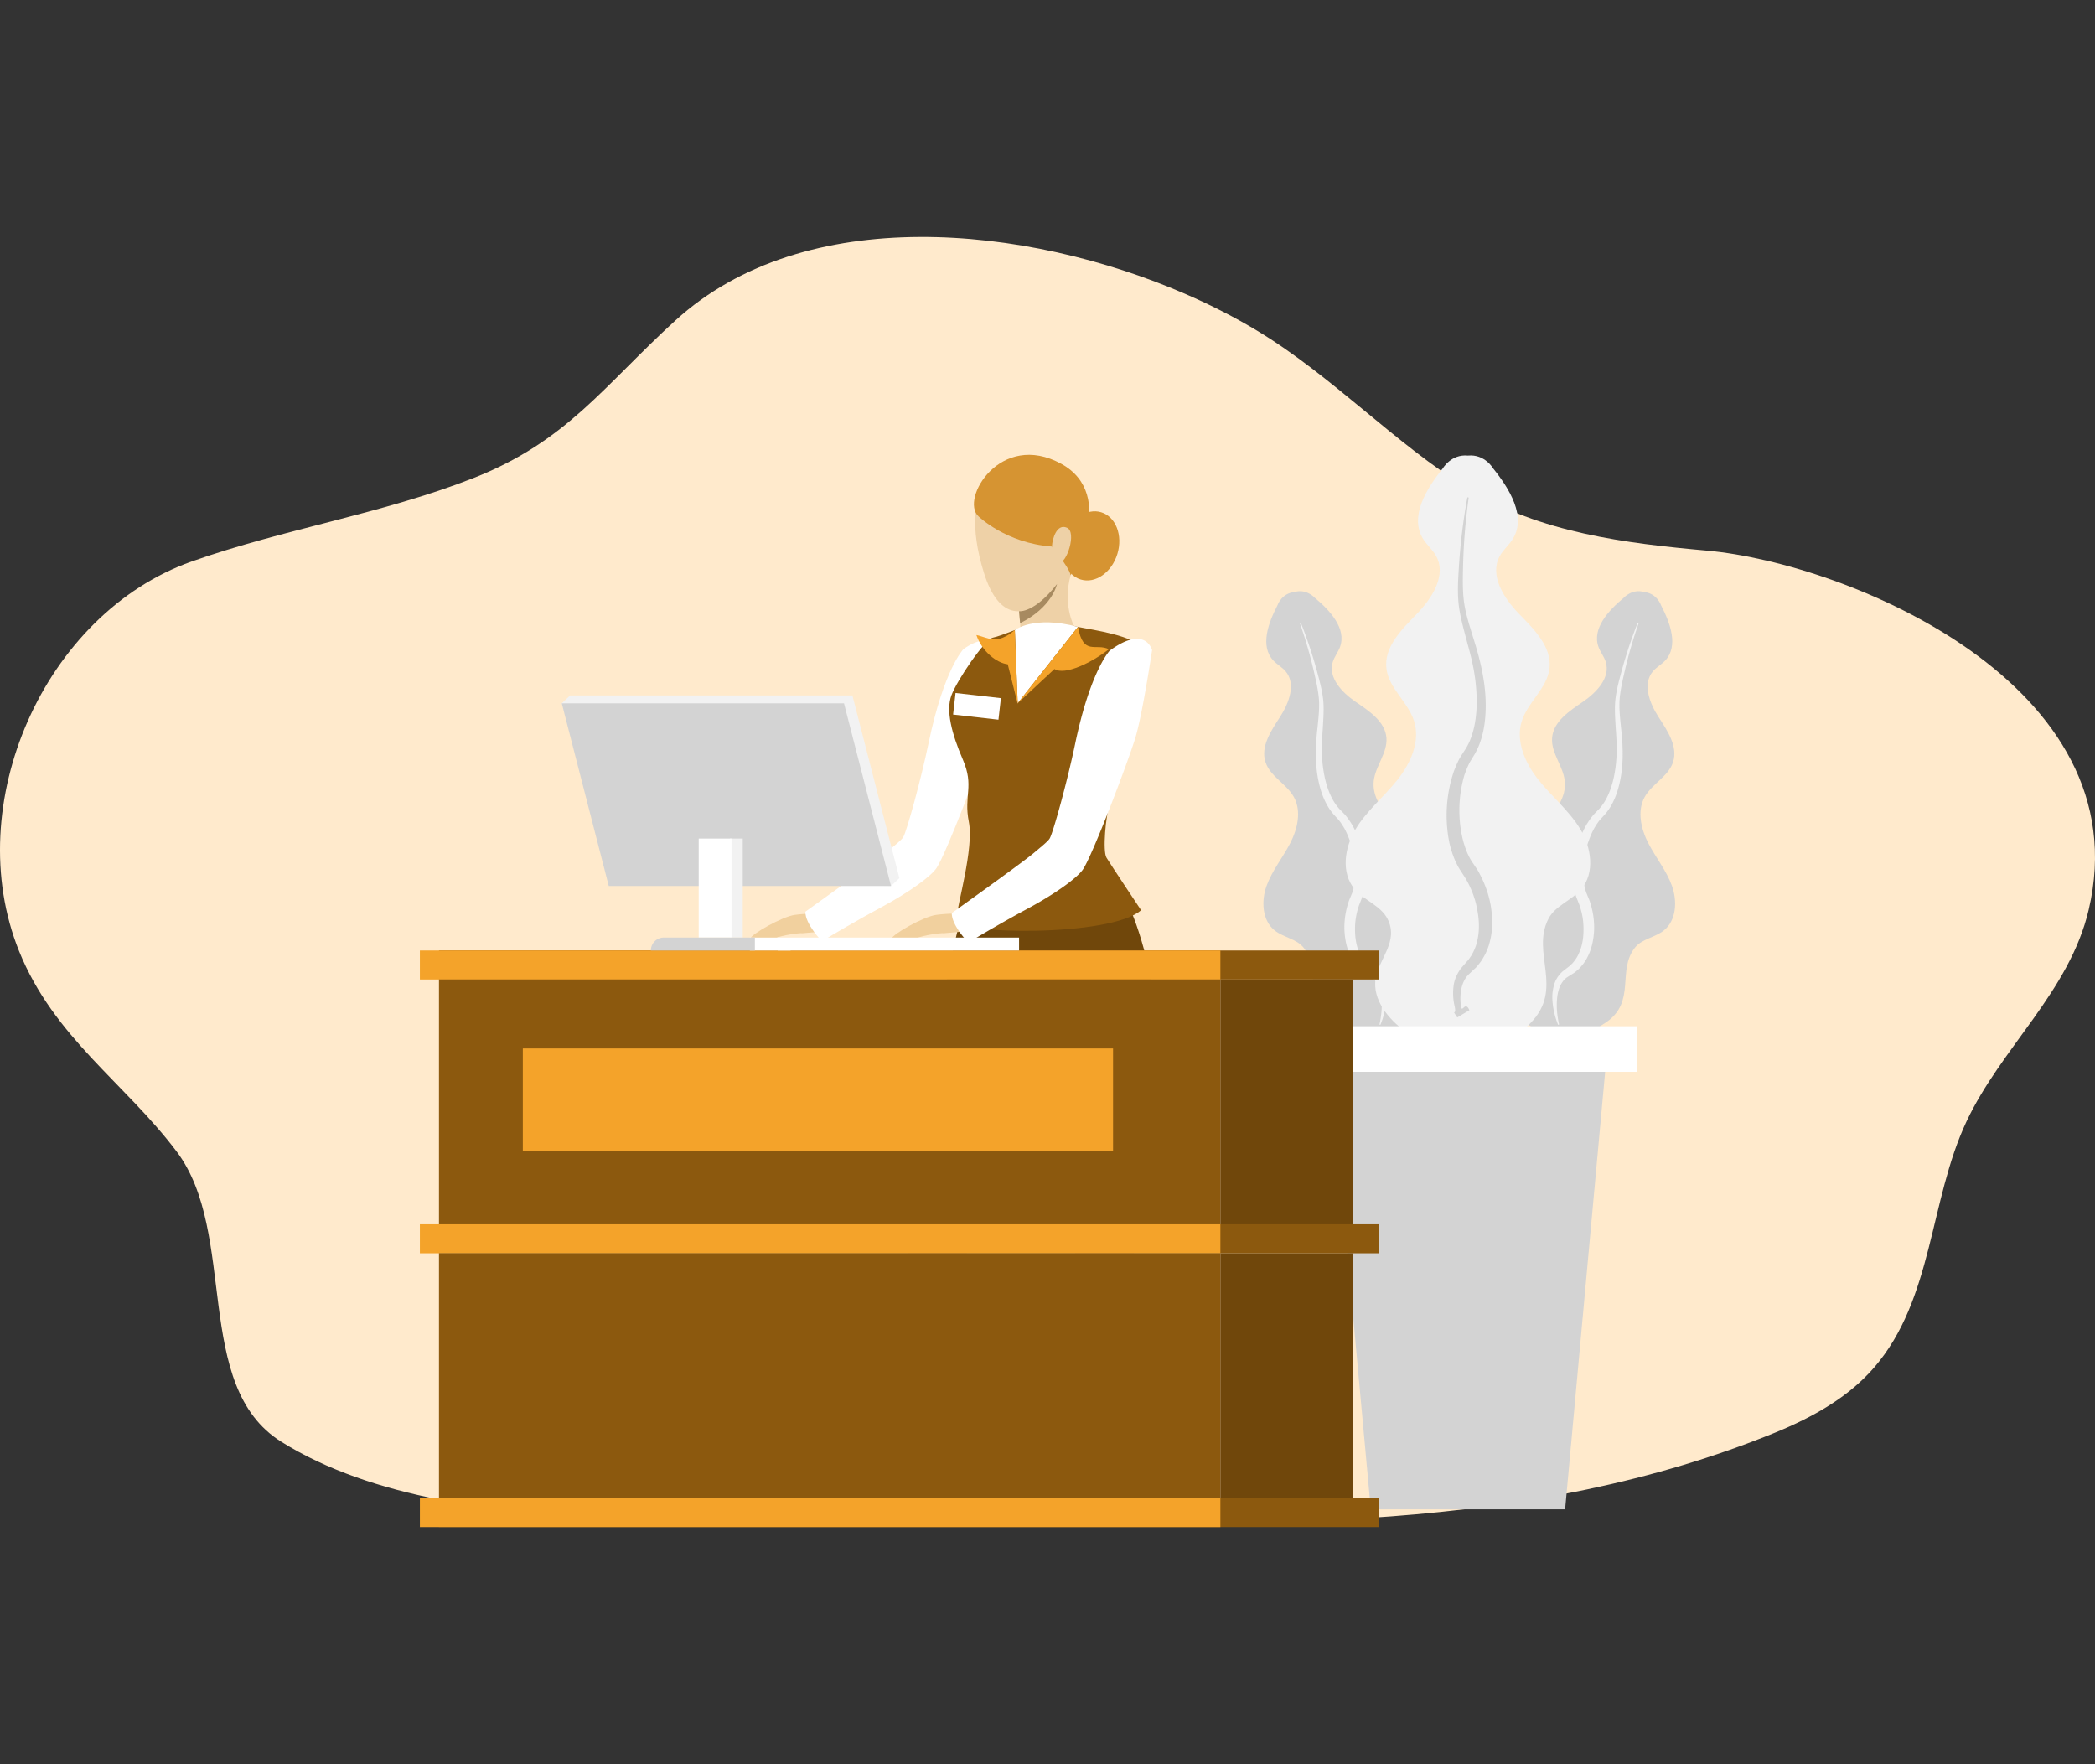 <svg xmlns="http://www.w3.org/2000/svg" xml:space="preserve" viewBox="0 0 500 421" id="Receptionistworkingonherdeskwithlaptop"><rect x="0" y="0" width="500" height="421" fill="#333333" stroke="none"/>  <path d="M282.929 70.162c6.118 2.655 11.852 5.597 17.049 8.732 18.172 10.955 32.79 26.902 50.647 37.89 16.862 10.374 37.454 12.896 56.749 14.629 33.633 3.023 103.781 32.014 91.115 85.744-4.608 19.554-20.858 32.835-29.178 50.543-8.85 18.836-7.921 42.327-22.012 58.658-6.199 7.178-14.756 11.92-23.541 15.514-58.465 23.896-124.121 22.786-186.114 20.153-48.931-2.081-127.521 8.91-170.5-17.925-21.338-13.321-10.242-49.742-25.007-69.302C29.73 258.36 12.844 247.566 4.549 226.99c-14.116-35.01 6.005-80.57 41.235-92.999 22.015-7.766 45.338-11.324 67.1-19.853 22.483-8.814 31.146-22.018 48.292-37.644 30.997-28.249 83.753-22.828 121.753-6.332z" fill="#ffeacc" class="colorcce9ff svgShape"></path>  <path d="M399.037 211.428c-1.312-3.632-3.823-6.695-5.608-10.121-1.778-3.43-2.773-7.705-.909-11.084 1.749-3.164 5.654-4.902 6.777-8.337 1.218-3.723-1.345-7.496-3.475-10.784-2.128-3.287-3.865-7.854-1.349-10.856.85-1.012 2.064-1.654 2.968-2.62 3.21-3.45 1.17-8.991-1.009-13.169 0 0-.953-2.844-3.995-3.15-2.923-.894-4.906 1.363-4.906 1.363-3.623 3.011-7.64 7.336-6.016 11.759.462 1.238 1.337 2.298 1.725 3.562 1.16 3.739-2.206 7.28-5.439 9.49-3.233 2.212-7.058 4.698-7.37 8.603-.293 3.599 2.639 6.716 3.026 10.306.421 3.843-2.152 7.399-5.115 9.874-2.971 2.474-6.472 4.324-9.089 7.17-2.613 2.846-4.177 7.215-2.302 10.596 1.301 2.347 4.027 3.825 4.757 6.405 1.248 4.41-2.892 6.705-4.215 10.16-1.385 3.618.875 7.716 3.369 10.437 6.677 7.275 14.048 8.708 22.471 2.951 7.216-4.934 2.533-12.376 6.873-17.82 1.666-2.096 4.754-2.408 6.858-4.068 3.034-2.395 3.286-7.03 1.973-10.667z" fill="#d3d3d3" class="colord3d3d3 svgShape"></path>  <path d="M391.046 148.851a107.601 107.601 0 0 0-3.491 12.224c-.468 2.07-.92 4.133-1.033 6.206-.108 2.046.14 4.169.346 6.268.48 4.209.68 8.627-.237 12.916-.452 2.142-1.161 4.273-2.352 6.21-.301.486-.63.952-.995 1.399-.343.427-.822.898-1.104 1.231-.671.686-1.201 1.545-1.714 2.396-1.881 3.535-2.801 7.71-2.582 11.667.081.981.193 1.965.465 2.881.108.469.276.906.459 1.331l.298.728c.112.271.229.54.323.81.73 2.183 1.092 4.446 1.033 6.721-.094 2.262-.524 4.567-1.622 6.642-.516 1.047-1.267 1.99-2.092 2.826-.457.378-.875.799-1.399 1.087l-1.298.815c-1.497 1.027-2.238 2.992-2.418 5.007-.223 2.027.003 4.151.443 6.211v.005a.122.122 0 0 1-.097.15.118.118 0 0 1-.142-.075 18.15 18.15 0 0 1-1.355-6.345 10.488 10.488 0 0 1 .496-3.352c.34-1.121 1.067-2.156 1.965-2.975l1.309-1.012c.398-.26.707-.623 1.054-.941.61-.718 1.162-1.491 1.527-2.386.805-1.735 1.108-3.725 1.092-5.695.028-1.974-.332-3.967-.973-5.799l-.558-1.421a10.255 10.255 0 0 1-.54-1.686c-.301-1.134-.407-2.278-.477-3.41a24.791 24.791 0 0 1 3.338-12.804c.608-.949 1.235-1.897 2.071-2.717.424-.456.721-.72 1.058-1.106.321-.367.618-.757.886-1.173 1.092-1.655 1.813-3.591 2.299-5.584.473-2.004.73-4.073.795-6.154.081-2.077-.065-4.175-.215-6.298-.119-2.126-.297-4.254-.098-6.452.214-2.17.758-4.256 1.313-6.307a107.596 107.596 0 0 1 3.988-12.131.127.127 0 0 1 .165-.07.13.13 0 0 1 .069.162z" fill="#f2f2f2" class="colorf2f2f2 svgShape"></path>  <path d="M302.283 211.428c1.313-3.632 3.828-6.695 5.606-10.121 1.783-3.43 2.781-7.705.914-11.084-1.75-3.164-5.654-4.902-6.776-8.337-1.223-3.723 1.345-7.496 3.472-10.784 2.128-3.287 3.864-7.854 1.351-10.856-.85-1.012-2.065-1.654-2.967-2.62-3.21-3.45-1.17-8.991 1.004-13.169 0 0 .954-2.844 3.996-3.15 2.926-.894 4.907 1.363 4.907 1.363 3.619 3.011 7.64 7.336 6.013 11.759-.457 1.238-1.334 2.298-1.724 3.562-1.159 3.739 2.209 7.28 5.439 9.49 3.234 2.212 7.058 4.698 7.372 8.603.292 3.599-2.638 6.716-3.029 10.306-.419 3.843 2.154 7.399 5.121 9.874 2.967 2.474 6.47 4.324 9.084 7.17s4.176 7.215 2.302 10.596c-1.301 2.347-4.027 3.825-4.754 6.405-1.254 4.41 2.892 6.705 4.212 10.16 1.385 3.618-.877 7.716-3.369 10.437-6.679 7.275-14.048 8.708-22.474 2.951-7.212-4.934-2.53-12.376-6.866-17.82-1.672-2.096-4.757-2.408-6.863-4.068-3.032-2.395-3.281-7.03-1.971-10.667z" fill="#d3d3d3" class="colord3d3d3 svgShape"></path>  <path d="M310.276 148.851a107.587 107.587 0 0 1 3.488 12.224c.473 2.07.923 4.133 1.042 6.206.103 2.046-.148 4.169-.355 6.268-.479 4.209-.676 8.627.237 12.916.456 2.142 1.167 4.273 2.358 6.21.296.486.629.952.995 1.399.342.427.822.898 1.101 1.231.671.686 1.201 1.545 1.713 2.396 1.884 3.535 2.808 7.71 2.586 11.667-.084.981-.197 1.965-.465 2.881a7.94 7.94 0 0 1-.458 1.331l-.301.728c-.112.271-.228.54-.32.81-.732 2.183-1.098 4.446-1.036 6.721.095 2.262.524 4.567 1.624 6.642.513 1.047 1.265 1.99 2.092 2.826.459.378.874.799 1.395 1.087l1.301.815c1.494 1.027 2.234 2.992 2.414 5.007.228 2.027-.003 4.151-.44 6.211l-.002.005a.125.125 0 0 0 .098.15.118.118 0 0 0 .142-.075 18.198 18.198 0 0 0 1.359-6.345 10.15 10.15 0 0 0-.505-3.352c-.335-1.121-1.056-2.156-1.959-2.975l-1.31-1.012c-.399-.26-.71-.623-1.047-.941-.616-.718-1.168-1.491-1.533-2.386-.802-1.735-1.104-3.725-1.092-5.695-.03-1.974.331-3.967.975-5.799l.56-1.421c.222-.557.412-1.116.537-1.686.303-1.134.409-2.278.476-3.41a24.77 24.77 0 0 0-3.336-12.804c-.611-.949-1.237-1.897-2.072-2.717-.429-.456-.719-.72-1.058-1.106a10.886 10.886 0 0 1-.886-1.173c-1.09-1.655-1.809-3.591-2.299-5.584a31.492 31.492 0 0 1-.796-6.154c-.078-2.077.069-4.175.214-6.298.118-2.126.295-4.254.101-6.452-.215-2.17-.761-4.256-1.312-6.307a107.005 107.005 0 0 0-3.99-12.131.127.127 0 0 0-.164-.07.132.132 0 0 0-.072.162z" fill="#f2f2f2" class="colorf2f2f2 svgShape"></path>  <path d="M377.165 197.886c-2.647-4.37-6.699-7.681-9.903-11.661-3.202-3.977-5.606-9.258-4.068-14.126 1.441-4.552 6.052-7.826 6.614-12.571.605-5.14-3.7-9.359-7.312-13.067-3.613-3.707-7.054-9.17-4.577-13.717.836-1.533 2.246-2.677 3.16-4.165 3.26-5.306-.82-11.957-4.732-16.801 0 0-1.978-3.445-5.998-3.049-4.023-.396-6.001 3.049-6.001 3.049-3.912 4.844-7.994 11.495-4.733 16.801.914 1.487 2.323 2.631 3.16 4.165 2.477 4.547-.966 10.01-4.58 13.717-3.609 3.708-7.919 7.927-7.313 13.067.565 4.745 5.171 8.018 6.611 12.571 1.541 4.868-.858 10.148-4.062 14.126-3.201 3.98-7.256 7.292-9.902 11.661-2.645 4.367-3.536 10.437-.224 14.33 2.296 2.701 6.211 3.908 7.835 7.063 2.762 5.388-2.008 9.439-2.82 14.26-.853 5.055 3.141 9.774 7.083 12.649 10.554 7.688 20.474 7.622 29.891-2.037 8.066-8.266.056-16.687 4.26-24.875 1.619-3.152 5.539-4.359 7.833-7.06 3.31-3.894 2.422-9.964-.222-14.33z" fill="#f2f2f2" class="colorf2f2f2 svgShape"></path>  <path d="M309.903 244.93h80.892v10.874h-80.892z" fill="#ffffff" class="colorf7f7f7 svgShape"></path>  <path d="M373.539 360.208h-46.38L317.6 255.804h65.492zM347.797 242.822c-1.58-2.37 0 0-.674-2.855a13.65 13.65 0 0 1-.226-4.474c.144-1.539.814-3.074 1.772-4.367l1.43-1.653c.451-.437.753-.992 1.115-1.493.607-1.088 1.12-2.236 1.36-3.485.593-2.462.465-5.122-.062-7.668-.479-2.567-1.466-5.055-2.78-7.259l-1.092-1.698a13.533 13.533 0 0 1-1.137-2.044c-.686-1.392-1.118-2.846-1.505-4.297a32.79 32.79 0 0 1 .992-17.46c.54-1.386 1.101-2.778 1.972-4.055.438-.701.746-1.124 1.082-1.711.318-.559.604-1.143.846-1.751.987-2.429 1.415-5.126 1.524-7.837.089-2.716-.117-5.467-.568-8.18-.441-2.711-1.184-5.392-1.925-8.103-.703-2.727-1.487-5.44-1.806-8.336-.292-2.871-.123-5.715.055-8.515a141.403 141.403 0 0 1 2.015-16.757.164.164 0 0 1 .193-.136.169.169 0 0 1 .134.187 140.767 140.767 0 0 0-1.341 16.749c-.069 2.802-.112 5.599.271 8.311.399 2.679 1.279 5.365 2.089 8.032 1.717 5.33 3.127 11.004 3.056 16.798-.034 2.897-.393 5.842-1.435 8.666a16.63 16.63 0 0 1-.92 2.066c-.337.646-.833 1.377-1.115 1.883-.689 1.066-1.146 2.319-1.596 3.55-1.519 5.075-1.622 10.725-.307 15.794.365 1.253.763 2.496 1.352 3.613.264.579.593 1.105.939 1.611l.582.863c.218.317.435.635.625.965 1.515 2.638 2.58 5.475 3.089 8.44.471 2.959.512 6.054-.371 9.03-.393 1.494-1.12 2.907-1.975 4.204-.493.613-.922 1.268-1.526 1.777l-1.475 1.394c-1.669 1.723-2.112 4.458-1.822 7.115.236 2.688.958-1.192 2.06 1.363" fill="#d3d3d3" class="colord3d3d3 svgShape"></path>  <path d="M191.485 222.734c-.39-.129-4.874.426-6.659 1.253-1.791.825-6.227 1.281-5.837.083.401-1.188 7.705-5.316 10.703-5.725 3.001-.401 6.702-.367 6.702-.367l3.109 4.041" fill="#f1d09e" class="colorf1b99e svgShape"></path>  <path d="M221.628 177.301c-1.792 8.6-5.172 20.96-6.049 22.479-.393.679-1.881 1.865-3.92 3.573-2.962 2.472-19.446 14.233-19.446 14.233-.069 2.958 3.952 7.053 3.952 7.053 2.689-1.65 8.262-4.932 14.237-8.156 6.882-3.714 11.85-7.403 13.141-9.352 2.412-3.647 10.794-25.823 12.491-31.405.652-2.149 1.388-5.742 2.056-9.348.88-4.754 1.616-9.528 1.85-11.05l.078-.497v-.003s-3.567-4.666-10.094.113c.001-.001-4.618 4.701-8.296 22.36z" fill="#ffffff" class="colorf7f7f7 svgShape"></path>  <path d="M254.06 128.357c-1.357 4.428.371 8.883 3.859 9.946 3.488 1.063 7.406-1.667 8.758-6.098 1.352-4.428-.374-8.884-3.862-9.948-3.486-1.064-7.406 1.667-8.755 6.1z" fill="#d69432" class="colorffbe55 svgShape"></path>  <path d="M230.014 216.947s-5.375 25.018-6.609 31.317c-1.237 6.298-4.695 36.805-5.068 41.993-.371 5.186-5.609 24.731-5.363 26.588.247 1.85-7.771 39.065-7.771 39.065s2.737 2.206 5.625.201c1.486-1.033 17.592-34.842 17.592-44.107 0-12.803 9.468-29.518 10.691-32.383 11.348-26.612 9.115-34.749 10.597-36.478 1.483-1.727 1.611 1.071 2.474 4.899.864 3.828 2.717 36.928 3.828 41.127 1.109 4.199.248 18.404.864 25.569.618 7.164 3.33 39.565 3.33 39.565s2.101 3.296 5.049.089c.629-.688 5.088-36.097 5.207-44.62.128-8.52.256-20.274.494-23.96 2.291-35.316 7.916-40.358-.94-65.355-16.587-46.799-40-3.51-40-3.51z" fill="#eed1a7" class="coloreebea7 svgShape"></path>  <path d="M266.133 209.957s15.32 21.439 8.726 67.053c0 0-36.337 4.943-55.813-5.718 0 0 8.055-47.028 10.969-54.345 2.919-7.319 36.118-6.99 36.118-6.99z" fill="#70470b" class="color0b4870 svgShape"></path>  <path d="M245.568 149.021s-6.621 2.761-8.581 3.152c-1.959.392-8.587 10.177-9.919 13.782-1.332 3.605 0 9.015 2.744 15.365 2.741 6.352.159 8.469 1.412 14.818 1.254 6.352-2.795 19.891-3.032 23.421-.234 3.528 36.859 4.099 44.146-2.33 0 0-7.325-10.978-8.264-12.546-.945-1.568-.159-10.115.7-12.308.866-2.194 6.606-20.862 6.606-20.862s4.695-14.336.457-17.632c-3.687-2.864-13.731-3.881-15.531-4.509-1.806-.625-7.05-.897-10.738-.351z" fill="#8c590e" class="color0e538c svgShape"></path>  <path d="M242.876 142.507s.153 1.415.337 3.371c.078.869.168 1.844.247 2.845.234 2.854.418 5.939.312 7.511 0 0 5.859 5.881 12.535-6.859 0 0-2.811-5.253-.696-12.407 2.114-7.156-12.735 5.539-12.735 5.539z" fill="#eed1a7" class="coloreebea7 svgShape"></path>  <path d="M240.873 109.975s-13.149 4.13-6.015 26.828c7.144 22.697 25.107-2.63 23.229-16.459-1.881-13.827-17.214-10.369-17.214-10.369z" fill="#eed1a7" class="coloreebea7 svgShape"></path>  <path d="M233.514 123.217s6.543 6.412 17.476 7.214c0 0 4.202 4.93 4.53 6.862 0 0 11.44-19.112-2.242-26.602-14.492-7.937-24.169 8.418-19.764 12.526z" fill="#d69432" class="colorffbe55 svgShape"></path>  <path d="M251.073 130.3c.089-1.649 1.106-5.408 3.558-4.358 2.455 1.054-.15 8.71-1.781 8.239 0 0-1.972.029-1.777-3.881z" fill="#eed1a7" class="coloreebea7 svgShape"></path>  <path d="M243.213 145.878c.078.869.168 1.844.247 2.845h.003c7.606-3.751 8.766-9.168 8.805-9.333-5.421 7-9.055 6.488-9.055 6.488z" fill="#a78a60" class="colora77860 svgShape"></path>  <path d="m257.273 149.614-14.397 18.234-.669-17.473s4.488-3.589 15.066-.761z" fill="#ffffff" class="colorf7f7f7 svgShape"></path>  <path d="M104.764 226.848h224.329v6.921H104.764z" transform="rotate(-180 216.929 230.308)" fill="#8c590e" class="color0e538c svgShape"></path>  <path d="M100.209 226.848h191.052v6.921H100.209z" transform="rotate(-180 195.735 230.308)" fill="#f4a32a" class="color2a94f4 svgShape"></path>  <path d="m147.291 209.579 65.359 1.873 2.003-1.873-11.215-43.604h-67.367l-2.001 1.873z" fill="#f2f2f2" class="colorf2f2f2 svgShape"></path>  <path d="M145.288 211.452h67.362l-11.221-43.604H134.07z" fill="#d3d3d3" class="colord3d3d3 svgShape"></path>  <path d="M174.201 200.13h3.062v23.63h-3.062z" fill="#f2f2f2" class="colorf2f2f2 svgShape"></path>  <path d="M188.68 226.848h-9.715v-3.087h6.631a3.084 3.084 0 0 1 3.084 3.087zM166.753 200.13h7.824v23.63h-7.824z" fill="#ffffff" class="colorf7f7f7 svgShape"></path>  <path d="M180.161 223.761v3.087h-24.828a3.084 3.084 0 0 1 3.084-3.087h21.744z" fill="#d3d3d3" class="colord3d3d3 svgShape"></path>  <path d="M104.764 233.769h186.497v61.88H104.764z" fill="#8c590e" class="color0e538c svgShape"></path>  <path d="M291.262 233.769h31.698v61.88h-31.698z" fill="#70470b" class="color0b4870 svgShape"></path>  <path d="M104.764 292.187h224.329v6.924H104.764z" transform="rotate(-180 216.929 295.65)" fill="#8c590e" class="color0e538c svgShape"></path>  <path d="M100.209 292.187h191.052v6.924H100.209z" transform="rotate(-180 195.735 295.65)" fill="#f4a32a" class="color2a94f4 svgShape"></path>  <path d="M104.764 299.111h186.497v61.879H104.764z" fill="#8c590e" class="color0e538c svgShape"></path>  <path d="M291.262 299.111h31.698v61.879h-31.698z" fill="#70470b" class="color0b4870 svgShape"></path>  <path d="M104.764 357.531h224.329v6.923H104.764z" transform="rotate(-180 216.929 360.992)" fill="#8c590e" class="color0e538c svgShape"></path>  <path d="M100.209 357.531h191.052v6.923H100.209z" transform="rotate(-180 195.735 360.992)" fill="#f4a32a" class="color2a94f4 svgShape"></path>  <path d="M225.219 222.734c-.389-.129-4.876.426-6.657 1.253-1.788.825-6.224 1.281-5.834.083.399-1.188 7.701-5.316 10.7-5.725 3.001-.401 6.704-.367 6.704-.367l3.11 4.041" fill="#f1d09e" class="colorf1b99e svgShape"></path>  <path d="M256.574 177.627c-1.792 8.6-5.174 20.958-6.049 22.479-.396.678-1.883 1.865-3.92 3.571-2.959 2.474-19.446 14.234-19.446 14.234-.072 2.955 3.95 7.053 3.95 7.053 2.689-1.652 8.266-4.934 14.238-8.156 6.883-3.714 11.851-7.403 13.143-9.354 2.411-3.646 10.791-25.823 12.49-31.404.649-2.149 1.393-5.742 2.06-9.35a392.991 392.991 0 0 0 1.845-11.05c.047-.299.076-.474.078-.496v-.005c-.81-2.389-3.566-4.666-10.092.113 0 .003-4.62 4.705-8.297 22.365z" fill="#ffffff" class="colorf7f7f7 svgShape"></path>  <path d="m242.9 168.072-.693-17.697c-4.438 3.623-6.091 1.865-9.179 1.178 1.36 3.984 4.86 6.686 7.487 6.989l2.385 9.53z" fill-rule="evenodd" clip-rule="evenodd" fill="#f4a32a" class="color2a94f4 svgShape"></path>  <path d="m242.876 167.848 14.397-18.234c1.281 7.021 4.218 3.776 7.375 5.326-3.982 3.15-10.501 6.344-12.987 4.729l-8.785 8.179z" fill-rule="evenodd" clip-rule="evenodd" fill="#f4a32a" class="color2a94f4 svgShape"></path>  <path d="M230.581 163.115h5.175v10.895h-5.175z" transform="rotate(-83.529 233.18 168.567)" fill="#ffffff" class="colorf7f7f7 svgShape"></path>  <path d="M124.78 250.225h140.863v24.399H124.78z" fill="#f4a32a" class="color2a94f4 svgShape"></path>  <path d="M185.597 223.761h57.616v3.087h-57.616z" fill="#ffffff" class="colorf7f7f7 svgShape"></path></svg>
